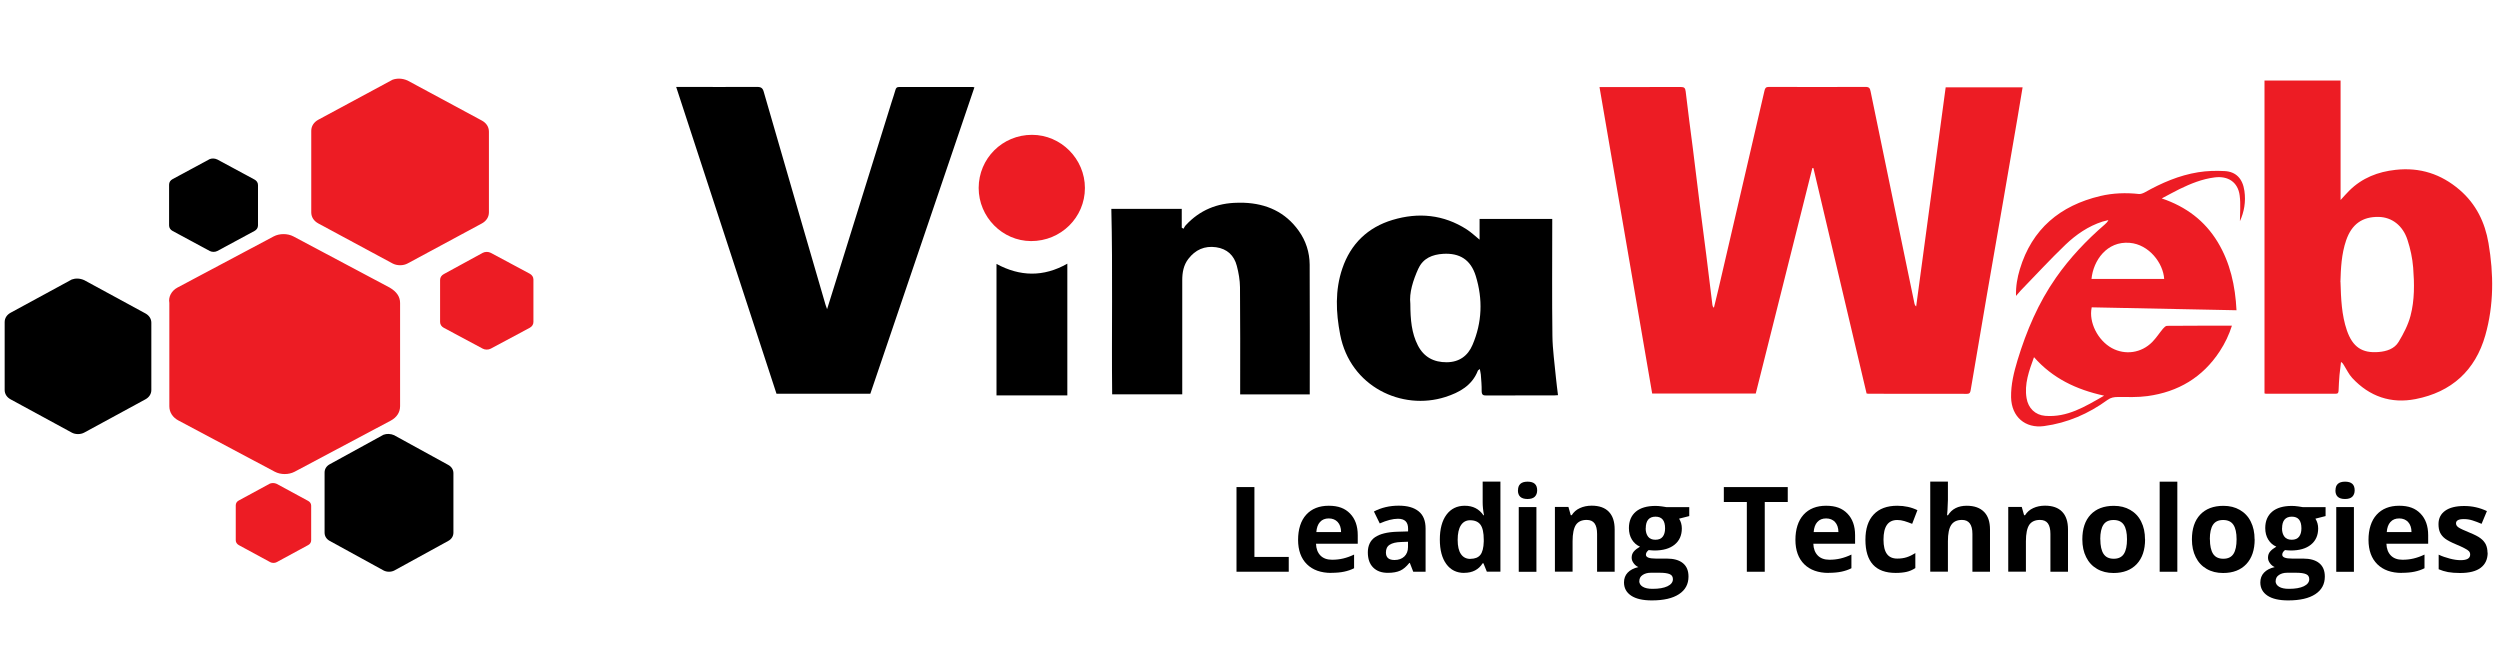 <svg viewBox="0 0 300 80" xmlns="http://www.w3.org/2000/svg"><path d="m104.45 47.25h-11.27c-4.01-12.25-8.01-24.49-12.04-36.82h.61c3.04 0 6.07.02 9.11 0 .48 0 .67.15.79.59 1.54 5.34 3.09 10.68 4.64 16.02.92 3.17 1.85 6.34 2.77 9.52.04.14.1.27.19.54.4-1.27.76-2.41 1.11-3.55 2.21-7.11 4.43-14.22 6.64-21.32.15-.48.32-.95.45-1.43.07-.25.17-.36.44-.36h8.85c.05 0 .09.02.19.04-4.17 12.26-8.33 24.51-12.49 36.77z"/><path d="m177.7 44.96c.05.65.11 1.3.1 1.95 0 .45.15.56.58.55 2.7-.02 5.4 0 8.1-.01.15 0 .29-.02.48-.03-.09-.73-.18-1.42-.25-2.12-.15-1.66-.4-3.33-.42-4.99-.06-4.51-.02-9.02-.02-13.53 0-.18 0-.35 0-.51h-8.72v2.49c-.53-.43-1-.88-1.54-1.23-2.78-1.79-5.81-2.07-8.9-1.14-2.97.89-5.03 2.87-6.03 5.83-.89 2.61-.77 5.28-.26 7.93 1.21 6.28 7.44 9.15 12.62 7.49 1.68-.54 3.21-1.37 3.91-3.17.02-.05.09-.08.23-.19.05.29.1.48.12.67zm-7.48-12.75c.56-1.23 1.68-1.67 2.95-1.75 1.98-.12 3.31.69 3.92 2.65.86 2.78.77 5.58-.39 8.28-.56 1.32-1.6 2.07-3.09 2.08-1.56.01-2.75-.62-3.47-2.03-.75-1.47-.89-3.06-.9-4.99-.15-1.31.32-2.8.97-4.24z"/><path d="m133.46 47.32h8.41c0-.23 0-.43 0-.62 0-4.36 0-8.72 0-13.08 0-.93.16-1.81.73-2.55.84-1.1 1.96-1.6 3.34-1.4 1.31.19 2.16.98 2.48 2.24.22.83.37 1.71.38 2.57.04 4.11.02 8.21.02 12.32v.53h8.35c0-5.22.02-10.4-.01-15.58-.01-1.46-.45-2.85-1.31-4.05-1.6-2.25-3.87-3.27-6.59-3.37-.25 0-.5 0-.75 0-2.44.03-4.54.88-6.21 2.69-.12.12-.19.29-.28.43-.07-.04-.14-.08-.21-.13v-2.26h-8.45c.18 7.44.02 14.85.1 22.27z"/><path d="m119.58 31.67v15.78h8.5v-15.81c-2.87 1.63-5.69 1.55-8.5.03z"/><path d="m191.93 10.45h.56c3.07 0 6.14 0 9.21-.01.4 0 .53.11.58.53.26 2.28.57 4.55.86 6.82s.55 4.55.84 6.82c.25 1.99.52 3.98.77 5.97.25 2.01.49 4.02.74 6.02.01.11.05.22.18.33.18-.73.36-1.46.53-2.19 1.3-5.6 2.6-11.19 3.9-16.79.55-2.36 1.1-4.72 1.64-7.08.07-.31.18-.44.52-.44 3.87.01 7.75.02 11.62 0 .44 0 .52.19.59.54.94 4.57 1.88 9.13 2.83 13.7.81 3.93 1.62 7.85 2.44 11.78.02.11.07.21.2.32 1.18-8.75 2.36-17.5 3.54-26.29h9.23c-.21 1.26-.41 2.49-.62 3.72-.56 3.29-1.13 6.59-1.7 9.88-.66 3.82-1.33 7.64-1.99 11.46-.64 3.74-1.28 7.48-1.91 11.22-.05.28-.07.5-.46.5-3.94-.01-7.88 0-11.82-.01-.06 0-.13-.02-.22-.03-2.13-9.02-4.25-18.03-6.38-27.05-.04 0-.08 0-.13 0-2.26 9.01-4.52 18.02-6.79 27.05h-12.43c-2.1-12.22-4.2-24.44-6.32-36.77zm79.81-.79h9.13v14.34c.42-.45.72-.81 1.05-1.13 1.54-1.52 3.43-2.26 5.56-2.49 2.92-.32 5.45.5 7.67 2.4 1.98 1.7 3.05 3.91 3.47 6.4.63 3.7.65 7.42-.38 11.05-1.2 4.23-4.06 6.82-8.37 7.66-2.95.58-5.54-.31-7.6-2.53-.41-.44-.68-1.03-1.01-1.55-.08-.13-.15-.27-.34-.37-.06.52-.13 1.04-.18 1.56-.05.62-.09 1.24-.11 1.86-.01.26-.07.4-.37.39-2.78 0-5.57 0-8.35 0-.05 0-.09-.02-.17-.04zm9.12 24.17c.06 2.02.13 3.96.77 5.83.69 1.98 1.82 2.75 3.82 2.58.95-.08 1.88-.38 2.38-1.21.59-.98 1.14-2.03 1.43-3.13.5-1.89.47-3.86.32-5.79-.09-1.12-.33-2.25-.68-3.32-.56-1.74-1.89-2.73-3.45-2.76-1.97-.04-3.24.87-3.91 2.8-.57 1.66-.64 3.37-.69 5.02zm-29.86 3.08c-.37 1.76.74 3.94 2.42 4.86 1.6.87 3.54.6 4.85-.73.48-.49.85-1.07 1.29-1.6.13-.15.32-.34.48-.34 2.58-.02 5.16-.02 7.79-.02-.34 1.08-.83 2.11-1.46 3.07-2.05 3.14-5 4.88-8.67 5.38-1.17.16-2.37.11-3.55.11-.47 0-.85.06-1.25.35-2.28 1.66-4.8 2.76-7.62 3.14-2.25.3-3.9-1.11-3.95-3.45-.03-1.54.34-3.02.78-4.48 1.07-3.51 2.49-6.85 4.6-9.87 1.67-2.39 3.66-4.49 5.86-6.39.16-.14.32-.29.44-.53-.24.06-.48.11-.71.18-1.71.55-3.17 1.56-4.44 2.77-1.85 1.77-3.58 3.66-5.37 5.5-.17.18-.33.37-.57.65-.03-1.18.16-2.2.46-3.2 1.46-4.85 4.83-7.64 9.66-8.79 1.53-.36 3.08-.41 4.64-.24.22.02.49-.09.7-.2 2.01-1.13 4.11-2.04 6.4-2.41 1.05-.17 2.14-.2 3.2-.14 1.35.08 2.14.91 2.35 2.38.19 1.3-.04 2.55-.54 3.63 0-.96.11-2.04-.03-3.09-.21-1.6-1.4-2.37-3.01-2.16-1.5.19-2.87.75-4.21 1.4-.67.33-1.33.7-2.13 1.12 2.94 1 5.16 2.68 6.71 5.23 1.51 2.5 2.11 5.25 2.26 8.19-5.83-.12-11.61-.23-17.38-.35zm1.49 10.57c-3.34-.73-6.17-2.08-8.41-4.62-.6 1.66-1.18 3.22-.89 4.93.2 1.19 1.03 2.01 2.22 2.11 2.65.22 4.78-1.1 7.07-2.41zm-1.51-14.01h8.72c-.11-1.88-1.81-4.14-4.14-4.33-2.74-.23-4.37 2.13-4.58 4.33z" fill="#ed1c24"/><path d="m123.73 28.93c3.57.01 6.46-2.83 6.46-6.37 0-3.49-2.87-6.38-6.35-6.38-3.55 0-6.39 2.83-6.4 6.37 0 3.49 2.84 6.37 6.29 6.38z" fill="#ed1c24"/><path d="m148.38 68.61v-10.16h2.15v8.38h4.12v1.78z"/><path d="m159.76 68.75c-1.25 0-2.23-.35-2.93-1.04s-1.06-1.67-1.06-2.93.33-2.31.98-3.02 1.55-1.07 2.7-1.07 1.95.31 2.56.94.92 1.49.92 2.59v1.03h-5.01c.02.6.2 1.07.53 1.41s.8.51 1.4.51c.47 0 .91-.05 1.33-.15s.85-.25 1.31-.47v1.64c-.37.19-.77.32-1.19.41s-.94.14-1.54.14zm-.3-6.54c-.45 0-.8.14-1.06.43s-.4.69-.44 1.21h2.97c0-.52-.15-.93-.41-1.21s-.62-.43-1.07-.43z"/><path d="m169.59 68.61-.41-1.06h-.06c-.36.45-.72.76-1.1.93s-.87.26-1.48.26c-.75 0-1.33-.21-1.76-.64s-.64-1.03-.64-1.82.29-1.43.87-1.82 1.45-.61 2.61-.65l1.35-.04v-.34c0-.79-.4-1.18-1.21-1.18-.62 0-1.35.19-2.19.56l-.7-1.43c.89-.47 1.89-.7 2.97-.7s1.84.23 2.4.68.83 1.14.83 2.07v5.18zm-.63-3.6-.82.03c-.62.02-1.07.13-1.38.33s-.45.51-.45.93c0 .6.34.9 1.03.9.49 0 .88-.14 1.18-.42.29-.28.44-.66.44-1.13z"/><path d="m175.71 68.75c-.91 0-1.63-.35-2.15-1.06s-.78-1.69-.78-2.95.27-2.27.8-2.98 1.26-1.07 2.19-1.07c.98 0 1.72.38 2.24 1.14h.07c-.11-.58-.16-1.1-.16-1.55v-2.49h2.13v10.81h-1.63l-.41-1.01h-.09c-.48.76-1.22 1.15-2.2 1.15zm.74-1.69c.54 0 .94-.16 1.19-.47s.39-.85.41-1.6v-.23c0-.83-.13-1.43-.39-1.79s-.68-.54-1.25-.54c-.47 0-.84.2-1.1.6s-.39.98-.39 1.75.13 1.34.4 1.72c.26.38.64.57 1.13.57z"/><path d="m182.16 58.84c0-.69.38-1.04 1.15-1.04s1.15.34 1.15 1.04c0 .33-.1.58-.29.77-.19.18-.48.27-.87.27-.77 0-1.15-.35-1.15-1.04zm2.21 9.78h-2.12v-7.77h2.12z"/><path d="m193.77 68.61h-2.12v-4.54c0-.56-.1-.98-.3-1.26s-.52-.42-.95-.42c-.59 0-1.02.2-1.29.59-.26.4-.4 1.05-.4 1.97v3.65h-2.12v-7.77h1.62l.28.99h.12c.24-.38.56-.66.98-.85.41-.19.89-.29 1.41-.29.9 0 1.59.24 2.06.73s.7 1.19.7 2.12v5.06z"/><path d="m202.71 60.85v1.08l-1.22.31c.22.35.33.74.33 1.17 0 .83-.29 1.48-.87 1.95s-1.39.7-2.42.7l-.38-.02-.31-.03c-.22.17-.33.35-.33.56 0 .31.39.46 1.17.46h1.32c.85 0 1.5.18 1.95.55s.67.9.67 1.61c0 .91-.38 1.61-1.14 2.11s-1.84.75-3.26.75c-1.08 0-1.91-.19-2.48-.57s-.86-.91-.86-1.59c0-.47.15-.86.44-1.17s.72-.54 1.29-.67c-.22-.09-.41-.24-.57-.46s-.24-.43-.24-.67c0-.3.09-.54.26-.74s.42-.39.74-.58c-.41-.18-.73-.46-.97-.85s-.36-.85-.36-1.38c0-.85.28-1.5.83-1.97.55-.46 1.34-.69 2.36-.69.22 0 .48.02.77.06.3.04.49.07.57.09h2.71zm-6 8.87c0 .29.14.52.42.69s.67.25 1.18.25c.76 0 1.35-.1 1.79-.31.43-.21.65-.49.65-.85 0-.29-.13-.49-.38-.6s-.65-.17-1.18-.17h-1.1c-.39 0-.71.09-.98.27s-.39.43-.39.73zm.77-6.32c0 .42.1.75.29 1s.49.37.88.37.69-.12.88-.37.28-.58.28-1c0-.94-.38-1.4-1.15-1.4s-1.17.47-1.17 1.4z"/><path d="m211.77 68.61h-2.15v-8.37h-2.76v-1.79h7.67v1.79h-2.76z"/><path d="m219.44 68.75c-1.25 0-2.23-.35-2.93-1.04s-1.06-1.67-1.06-2.93.33-2.31.98-3.02 1.55-1.07 2.7-1.07 1.95.31 2.56.94.92 1.49.92 2.59v1.03h-5.01c.02.6.2 1.07.53 1.41s.8.51 1.4.51c.47 0 .91-.05 1.33-.15s.85-.25 1.31-.47v1.64c-.37.19-.77.32-1.19.41s-.94.14-1.54.14zm-.3-6.54c-.45 0-.8.14-1.06.43s-.4.69-.44 1.21h2.97c0-.52-.15-.93-.41-1.21s-.62-.43-1.07-.43z"/><path d="m227.48 68.75c-2.42 0-3.63-1.33-3.63-3.98 0-1.32.33-2.33.99-3.03s1.6-1.05 2.83-1.05c.9 0 1.7.18 2.42.53l-.63 1.64c-.33-.13-.64-.24-.93-.33s-.57-.13-.86-.13c-1.1 0-1.65.78-1.65 2.35s.55 2.28 1.65 2.28c.41 0 .79-.05 1.13-.16.35-.11.69-.28 1.04-.51v1.81c-.34.22-.69.37-1.04.45s-.79.13-1.32.13z"/><path d="m238.81 68.61h-2.12v-4.54c0-1.12-.42-1.68-1.25-1.68-.59 0-1.02.2-1.29.6s-.4 1.06-.4 1.96v3.65h-2.12v-10.81h2.12v2.2c0 .17-.02.57-.05 1.21l-.05.63h.11c.47-.76 1.22-1.14 2.25-1.14.91 0 1.6.25 2.08.74s.71 1.19.71 2.11v5.06z"/><path d="m248.17 68.61h-2.12v-4.54c0-.56-.1-.98-.3-1.26s-.52-.42-.95-.42c-.59 0-1.02.2-1.29.59-.26.4-.4 1.05-.4 1.97v3.65h-2.12v-7.77h1.62l.28.99h.12c.24-.38.56-.66.98-.85.41-.19.89-.29 1.41-.29.9 0 1.59.24 2.06.73s.7 1.19.7 2.12v5.06z"/><path d="m257.41 64.72c0 1.26-.33 2.25-1 2.97-.67.71-1.6 1.07-2.79 1.07-.75 0-1.4-.16-1.97-.49s-1.01-.8-1.31-1.41c-.31-.61-.46-1.32-.46-2.14 0-1.27.33-2.26.99-2.96s1.59-1.06 2.79-1.06c.75 0 1.4.16 1.97.49s1.01.79 1.31 1.4c.31.61.46 1.32.46 2.13zm-5.37 0c0 .77.13 1.35.38 1.74s.66.59 1.23.59.97-.2 1.22-.59.37-.97.37-1.75-.13-1.35-.38-1.73-.66-.58-1.23-.58-.97.19-1.22.57-.38.96-.38 1.73z"/><path d="m261.28 68.61h-2.12v-10.81h2.12z"/><path d="m270.56 64.72c0 1.26-.33 2.25-1 2.97-.67.71-1.6 1.07-2.79 1.07-.75 0-1.4-.16-1.97-.49s-1.01-.8-1.31-1.41c-.31-.61-.46-1.32-.46-2.14 0-1.27.33-2.26.99-2.96s1.59-1.06 2.79-1.06c.75 0 1.4.16 1.97.49s1.01.79 1.31 1.4c.31.61.46 1.32.46 2.13zm-5.37 0c0 .77.13 1.35.38 1.74s.66.59 1.23.59.97-.2 1.22-.59.37-.97.37-1.75-.13-1.35-.38-1.73-.66-.58-1.23-.58-.97.19-1.22.57-.38.96-.38 1.73z"/><path d="m279.07 60.85v1.08l-1.22.31c.22.35.33.74.33 1.17 0 .83-.29 1.48-.87 1.95s-1.39.7-2.42.7l-.38-.02-.31-.03c-.22.17-.33.35-.33.56 0 .31.39.46 1.17.46h1.32c.85 0 1.5.18 1.95.55s.67.9.67 1.61c0 .91-.38 1.61-1.14 2.11s-1.84.75-3.26.75c-1.08 0-1.91-.19-2.48-.57s-.86-.91-.86-1.59c0-.47.15-.86.44-1.17s.72-.54 1.29-.67c-.22-.09-.41-.24-.57-.46s-.24-.43-.24-.67c0-.3.09-.54.26-.74s.42-.39.74-.58c-.41-.18-.73-.46-.97-.85s-.36-.85-.36-1.38c0-.85.28-1.5.83-1.97.55-.46 1.34-.69 2.36-.69.22 0 .48.02.77.06.3.04.49.07.57.09h2.71zm-6 8.87c0 .29.14.52.42.69s.67.25 1.18.25c.76 0 1.35-.1 1.79-.31.43-.21.65-.49.65-.85 0-.29-.13-.49-.38-.6s-.65-.17-1.18-.17h-1.1c-.39 0-.71.09-.98.27s-.39.43-.39.73zm.77-6.32c0 .42.1.75.29 1s.49.37.88.37.69-.12.88-.37.28-.58.28-1c0-.94-.38-1.4-1.15-1.4s-1.17.47-1.17 1.4z"/><path d="m280.26 58.84c0-.69.38-1.04 1.15-1.04s1.15.34 1.15 1.04c0 .33-.1.58-.29.77-.19.18-.48.27-.87.27-.77 0-1.15-.35-1.15-1.04zm2.21 9.78h-2.12v-7.77h2.12z"/><path d="m288.21 68.75c-1.25 0-2.23-.35-2.93-1.04s-1.06-1.67-1.06-2.93.33-2.31.98-3.02 1.55-1.07 2.7-1.07 1.95.31 2.56.94.92 1.49.92 2.59v1.03h-5.01c.02.6.2 1.07.53 1.41s.8.51 1.4.51c.47 0 .91-.05 1.33-.15s.85-.25 1.31-.47v1.64c-.37.19-.77.32-1.19.41s-.94.14-1.54.14zm-.3-6.54c-.45 0-.8.14-1.06.43s-.4.69-.44 1.21h2.97c0-.52-.15-.93-.41-1.21s-.62-.43-1.07-.43z"/><path d="m298.52 66.31c0 .8-.28 1.4-.83 1.82s-1.38.63-2.48.63c-.57 0-1.05-.04-1.45-.11-.4-.08-.77-.19-1.12-.34v-1.75c.39.19.84.34 1.33.47s.93.19 1.3.19c.77 0 1.15-.22 1.15-.67 0-.17-.05-.3-.15-.41s-.28-.22-.53-.35-.58-.29-1-.46c-.6-.25-1.04-.48-1.32-.69s-.48-.46-.61-.73c-.13-.28-.19-.61-.19-1.02 0-.69.27-1.22.8-1.6s1.29-.57 2.28-.57 1.85.2 2.73.61l-.64 1.53c-.39-.17-.75-.3-1.09-.41s-.68-.16-1.04-.16c-.63 0-.94.17-.94.51 0 .19.1.35.3.49s.64.34 1.32.62c.61.25 1.05.47 1.33.69.28.21.49.46.63.74.13.28.2.61.2.99z"/><path d="m26.08 19.14 4.45 2.4c.27.14.43.38.43.67v4.84c0 .29-.16.53-.43.67l-4.45 2.4c-.27.14-.64.14-.91 0l-4.45-2.4c-.27-.14-.43-.38-.43-.67v-4.89c0-.29.16-.53.43-.67l4.45-2.4c.27-.1.59-.1.91.05z"/><path d="m10.11 33.62 7.34 3.99c.44.24.71.64.71 1.12v8.07c0 .48-.27.88-.71 1.12l-7.34 3.99c-.44.24-1.06.24-1.5 0l-7.34-3.99c-.44-.24-.71-.64-.71-1.12v-8.15c0-.48.27-.88.71-1.12l7.34-3.99c.44-.16.97-.16 1.5.08z"/><path d="m47.34 52.25 6.45 3.54c.39.21.62.57.62.99v7.14c0 .42-.23.78-.62.99l-6.45 3.54c-.39.21-.93.21-1.32 0l-6.45-3.54c-.39-.21-.62-.57-.62-.99v-7.22c0-.42.23-.78.62-.99l6.45-3.54c.39-.14.85-.14 1.32.07z"/><path d="m21.29 34.51 11.55-6.14c.7-.37 1.67-.37 2.37 0l11.55 6.14c.84.49 1.25 1.1 1.25 1.84v12.4c0 .74-.42 1.35-1.11 1.72l-11.55 6.14c-.7.37-1.67.37-2.37 0l-11.55-6.14c-.7-.37-1.11-.98-1.11-1.72v-12.4c-.14-.74.28-1.47.97-1.84zm31.97-1.62c-.28.15-.45.4-.45.7v5.05c0 .3.17.55.45.7l4.67 2.5c.28.15.67.15.96 0l4.67-2.5c.28-.15.45-.4.45-.7v-5.1c0-.3-.17-.55-.45-.7l-4.67-2.5c-.28-.15-.68-.15-.96 0zm-6.16-23.32-8.89 4.79c-.54.29-.86.77-.86 1.34v9.78c0 .58.32 1.05.86 1.34l8.89 4.79c.54.29 1.29.29 1.82 0l8.89-4.79c.54-.29.86-.77.86-1.34v-9.68c0-.58-.32-1.05-.86-1.34l-8.89-4.79c-.64-.29-1.29-.29-1.82-.1zm-14.67 48.44-3.78 2.05c-.23.12-.36.33-.36.58v4.19c0 .25.14.45.36.58l3.78 2.05c.23.12.55.12.77 0l3.78-2.05c.23-.12.36-.33.36-.58v-4.15c0-.25-.14-.45-.36-.57l-3.78-2.05c-.27-.12-.55-.12-.77-.04z" fill="#ed1c24"/></svg>